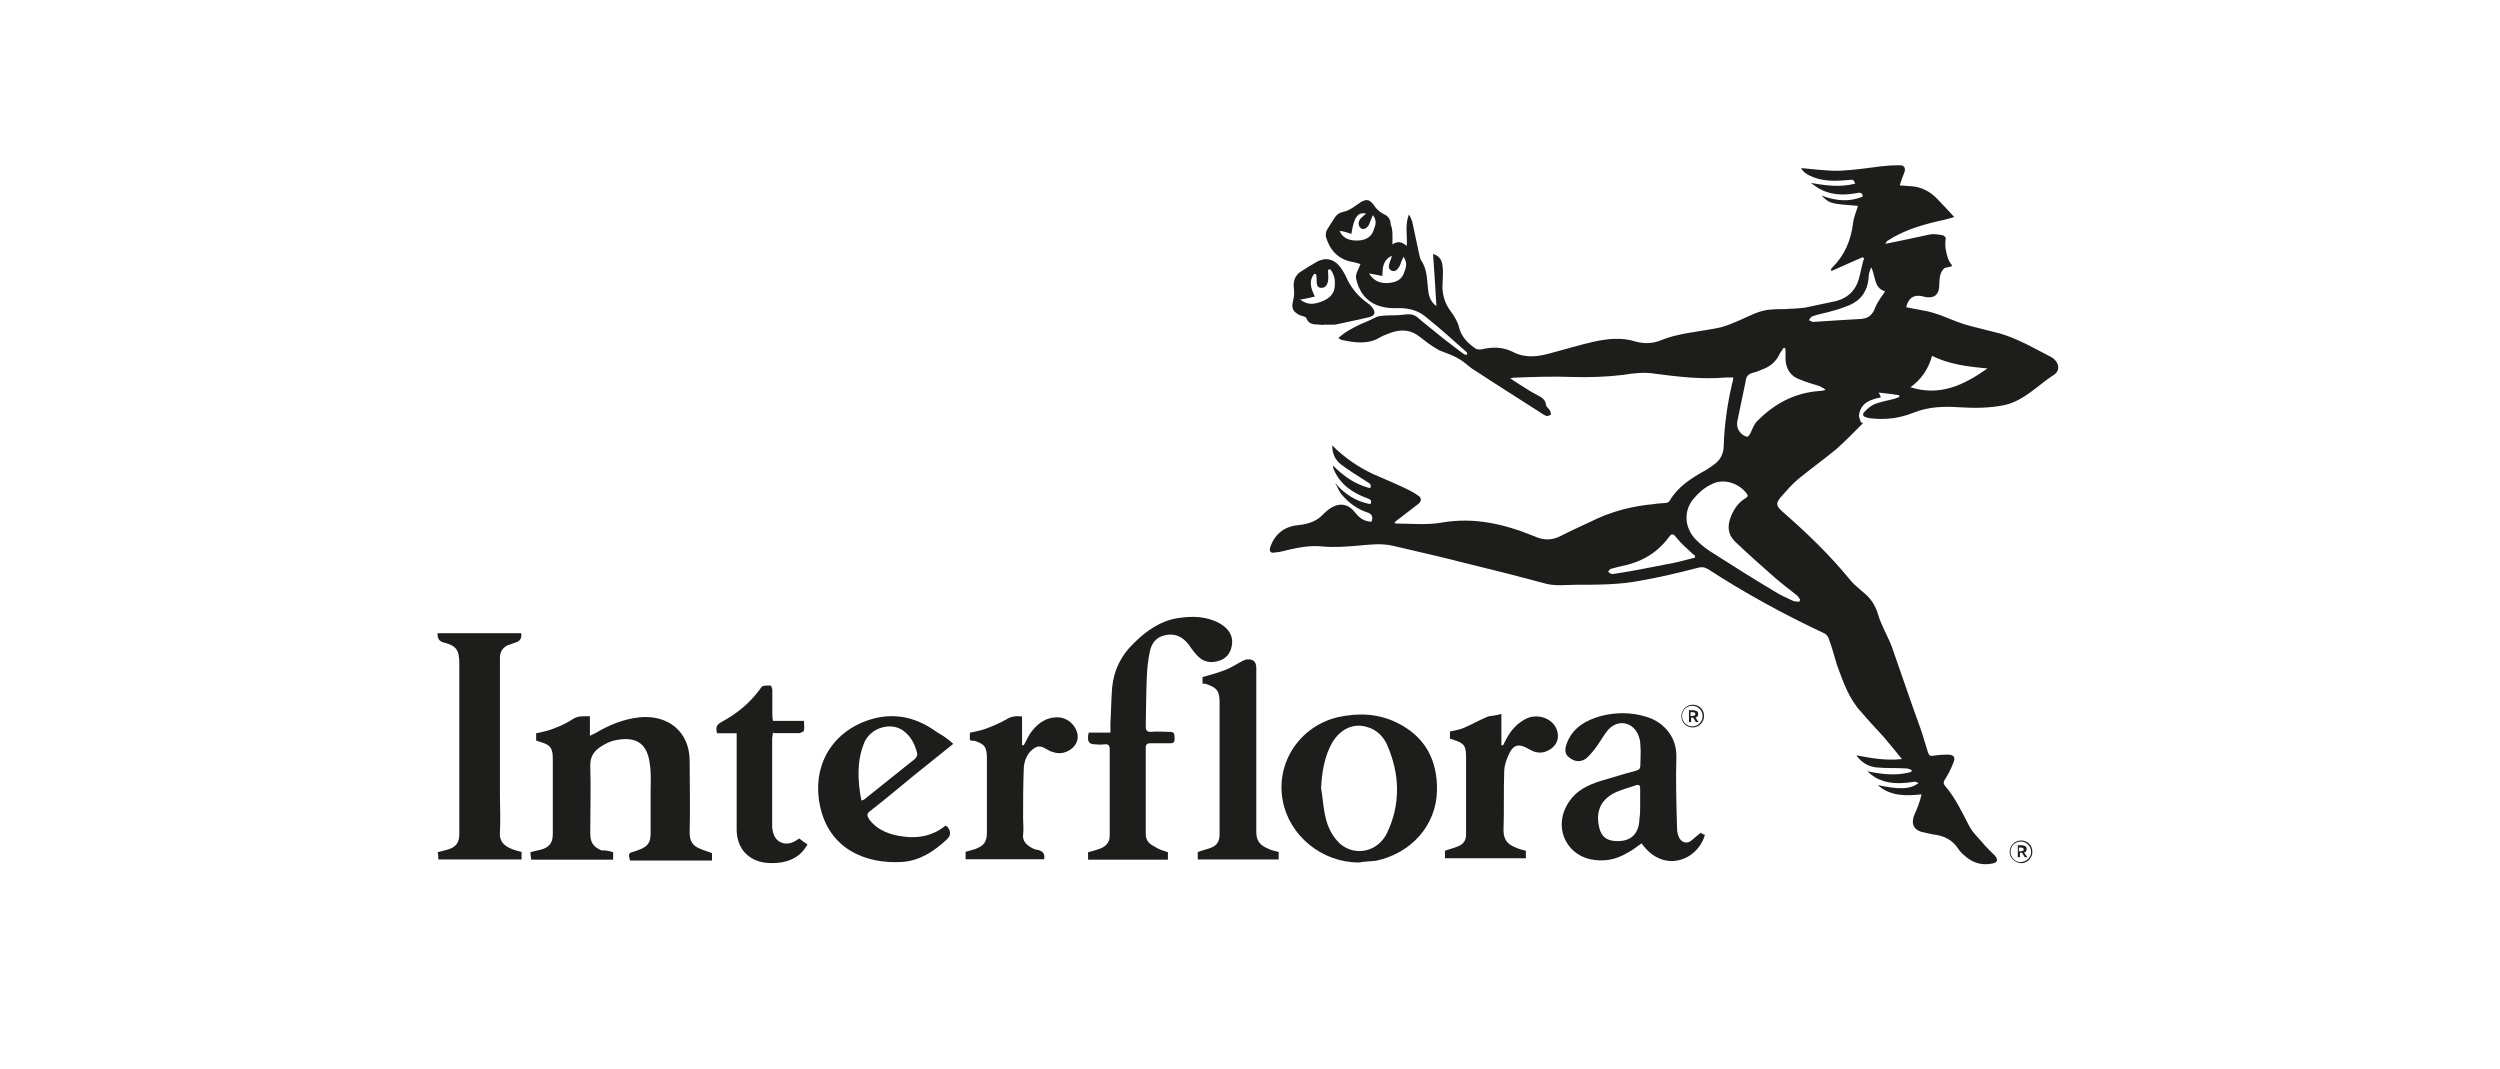 <?xml version="1.0" encoding="UTF-8"?>
<svg id="Layer_2" data-name="Layer 2" xmlns="http://www.w3.org/2000/svg" viewBox="0 0 140.87 60.26">
  <defs>
    <style>
      .cls-1 {
        fill: #1d1d1b;
      }

      .cls-1, .cls-2 {
        stroke-width: 0px;
      }

      .cls-2 {
        fill: #f5f5f5;
        opacity: 0;
      }
    </style>
  </defs>
  <g id="Livello_1" data-name="Livello 1">
    <g>
      <rect class="cls-2" width="140.87" height="60.26"/>
      <g>
        <path class="cls-1" d="M78.42,13.8c.33-.25.58-.17.85.06.04-.58-.12-1.16.12-1.78.1.17.15.31.19.42.12.58.25,1.16.37,1.74.04.15.06.31.12.42.37.52.33,1.14.41,1.74.04.33.15.62.46.85-.06-1-.12-1.95-.19-2.94.41.12.52.42.54.73.04.27,0,.54,0,.83-.06.64.1,1.2.46,1.68.21.27.41.62.48.95.15.52.48.83.91,1.14.1.06.25.06.37.04.62-.15,1.2-.12,1.74.15.7.37,1.43.27,2.16.06.79-.21,1.62-.46,2.41-.64.79-.17,1.58-.25,2.36,0,.46.12.91.12,1.37-.06.98-.41,2.05-.48,3.09-.68.41-.06.79-.21,1.16-.37.68-.27,1.31-.68,2.05-.7.33-.04.64,0,.98-.04.31,0,.58-.04.85-.06.48-.1.98-.21,1.47-.31.79-.12,1.35-.52,1.58-1.27.12-.41.17-.79.31-1.22-.04,0-.06-.04-.1-.04-.58.25-1.16.52-1.74.77,0-.04-.04-.06-.04-.06.04-.06.04-.1.1-.15.7-.7,1.04-1.53,1.16-2.51.04-.33.19-.64.27-.95-1.56-.12-1.58-.12-2.05-.58.83.31,1.56.37,2.32.06,0-.17-.1-.25-.27-.21-.79.15-1.56.15-2.3-.31-.06-.06-.15-.1-.21-.15-.04-.04-.1-.04-.12-.1.83.15,1.64.25,2.47.04-.04-.21-.15-.25-.33-.21-.68.06-1.35.1-2.01-.15-.31-.12-.58-.27-.7-.52.7.06,1.47.17,2.2.15.77-.04,1.56-.15,2.32-.25.33-.04.68-.06,1.04-.06.25,0,.33.15.27.37-.1.25-.19.48-.27.77.21,0,.42.04.62.04.64.04,1.14.33,1.56.79.31.31.58.62.89.95-.19.06-.37.1-.54.15-1.14.25-2.24.54-3.24,1.2-.04.04-.06.06-.1.15.1,0,.19-.04.25-.04.77-.15,1.53-.33,2.26-.48.21-.04.46,0,.68.04.1,0,.21.12.21.17-.04.25-.04.54.04.83.04.21.12.46.27.64.04.04.06.1,0,.12-.06.04-.37.06-.41.12-.27.27-.25.64-.27,1.04-.04.42-.25.62-.68.58-.1,0-.19-.04-.27-.06-.48-.1-.79.1-.91.62.52.12,1.06.17,1.56.33.58.17,1.16.46,1.74.64.52.15,1.06.27,1.58.41.98.21,1.87.68,2.74,1.14.21.12.42.21.62.33.37.25.46.7.1.95-.91.58-1.68,1.47-2.82,1.72-.83.17-1.68.17-2.51.12-.89-.06-1.74-.04-2.61.31-.77.31-1.58.41-2.41.31-.1,0-.19-.04-.25-.06-.17-.04-.21-.15-.12-.27.15-.17.37-.37.58-.46.37-.15.77-.21,1.14-.31.1-.04.17-.06.27-.1v-.1c-.37-.06-.73-.1-1.16-.15.06.12.1.17.12.27-.54.12-1.1.27-1.22.95-.04.15.06.31.1.46.04,0,.1.04.12.04-.48.48-.98,1-1.51,1.47-.7.58-1.43,1.1-2.14,1.68-.37.31-.68.68-1,1.04-.27.33-.25.48.1.79,1.37,1.2,2.68,2.45,3.84,3.88.21.25.48.46.73.68.41.33.68.73.83,1.26.19.62.54,1.2.77,1.8.54,1.53,1.06,3.09,1.62,4.62.15.42.27.89.41,1.31.06.19.12.25.31.21.27-.04.52-.06.79-.06.37,0,.48.15.33.48-.12.31-.27.62-.46.91-.1.15-.1.25,0,.37.58.68.95,1.47,1.35,2.24.21.42.62.77.91,1.14.15.17.37.37.54.54.21.25.17.41-.15.46-.52.1-.98,0-1.41-.33-.19-.15-.37-.31-.48-.48-.33-.52-.83-.77-1.43-.83-.21-.04-.46-.1-.68-.15-.42-.15-.54-.42-.42-.85.1-.27.25-.54.33-.85.06-.12.06-.25.12-.41-.91.1-1.78.1-2.47-.52,1.2.25,1.83.25,2.3-.12-.1-.04-.21-.1-.31-.06-.77.12-1.51.12-2.16-.27-.15-.1-.27-.19-.42-.33.83.17,1.64.27,2.47.04,0-.04.04-.06.04-.1-.1-.04-.19-.1-.31-.1-.58-.04-1.14,0-1.72-.06-.42-.06-.79-.25-1.1-.68.89.17,1.68.31,2.57.21-.37-.46-.7-.85-1.04-1.26-.42-.46-.85-.91-1.27-1.41-.68-.73-1-1.68-1.35-2.63-.15-.48-.27-.98-.46-1.47-.04-.12-.12-.25-.25-.31-2.26-1.06-4.46-2.26-6.57-3.63-.21-.12-.37-.12-.58-.06-1.04.27-2.09.52-3.11.7-1.22.25-2.47.25-3.69.25-.64,0-1.27.1-1.89-.1-1.37-.37-2.78-.73-4.15-1.06-1.43-.37-2.88-.7-4.34-1.04-.68-.15-1.31-.06-1.99,0s-1.35.1-1.99.04-1.22.04-1.8.17c-.27.06-.54.15-.83.17-.27.06-.37-.06-.27-.33.27-.77.85-1.16,1.64-1.22.52-.06.95-.21,1.31-.58.1-.1.17-.17.27-.25.58-.46,1.14-.42,1.58.17.25.31.52.46.89.48.12-.31,0-.46-.27-.54-.52-.17-1-.52-1.37-.95-.19-.21-.27-.46-.41-.7.52.62,1.16,1.04,1.99,1.2.1-.21,0-.27-.17-.33-.83-.31-1.53-.77-1.89-1.62,0-.04-.04-.06-.04-.1v-.12c.62.62,1.26,1.06,2.09,1.27.1-.25-.06-.27-.19-.37-.48-.31-1-.62-1.47-.98-.31-.25-.48-.58-.48-1.06.7.7,1.47,1.22,2.32,1.62.62.27,1.26.54,1.87.83.21.1.42.21.64.37.21.12.21.31.04.46-.31.25-.64.48-.95.73-.15.1-.27.21-.42.33.06.04.06.06.1.06.85,0,1.74.1,2.61-.06,1.83-.31,3.51.1,5.16.77.54.25,1.04.25,1.56-.04.52-.27,1.1-.52,1.62-.77,1.14-.58,2.36-.89,3.61-1,.21-.04.42-.04.64-.06.06,0,.19-.06.21-.12.46-.79,1.2-1.26,1.95-1.68.19-.1.33-.21.48-.31.41-.27.62-.64.62-1.14.04-1.2.21-2.36.48-3.51.04-.1.04-.17.06-.31h-.42c-1.35.12-2.66-.04-3.98-.21-.58-.1-1.2-.04-1.78.06-.98.12-1.95.15-2.94.12-1.06-.04-2.16,0-3.24.04-.04,0-.06,0-.21.04.37.25.7.46,1,.64.17.12.37.21.54.31.25.12.46.27.48.58.04.1.15.17.21.27.04.06.06.15.06.25-.1.04-.21.1-.27.06-.15-.06-.27-.15-.42-.25-1.2-.77-2.41-1.53-3.61-2.32-.31-.17-.54-.46-.89-.64-.33-.21-.73-.33-1.1-.48-.21-.12-.42-.25-.64-.41-.21-.15-.41-.33-.64-.48-.48-.31-1.04-.27-1.56-.06-.15.06-.33.12-.48.21-.68.42-1.41.31-2.1.17-.1,0-.15-.06-.27-.12.41-.37.83-.58,1.27-.79.31-.12.62-.27.91-.41.1-.04.21-.04.31-.06.41-.04.79,0,1.2-.06.27-.04.52-.04.73.12.48.41.98.79,1.47,1.2.41.31.79.62,1.2.91.04.04.12,0,.17.04,0-.06,0-.15-.04-.17-.77-.68-1.51-1.35-2.26-1.95-.42-.37-.95-.52-1.53-.52-.77.04-1.51-.1-2.01-.73-.21-.27-.37-.64-.42-.98-.04-.21.15-.48.25-.77-.17-.06-.42-.12-.68-.17-.68-.21-1.06-.68-1.26-1.35-.04-.12,0-.31.06-.42.12-.21.27-.42.41-.64.12-.21.27-.31.52-.37.31-.06.58-.27.85-.46.42-.31.64-.25.91.17.12.17.31.33.48.41.27.12.41.31.41.58.14.35.1.71.1,1.14ZM101.38,33.9l.06-.1c-.06-.1-.12-.21-.21-.27-.41-.33-.83-.64-1.22-.98-.77-.68-1.53-1.35-2.26-2.05-.41-.41-.42-.89-.21-1.41.17-.41.41-.77.79-1,.1-.06.21-.12.1-.27-.46-.62-1.35-.89-2.01-.52-.37.17-.7.46-.98.79-.58.68-.54,1.62.1,2.3.25.25.52.48.83.68,1.2.77,2.41,1.53,3.63,2.26.33.21.7.37,1.06.54.06.02.17.02.33.04ZM100.59,19.61h-.1c-.06.12-.15.21-.21.33-.19.41-.48.68-.91.85-.17.06-.37.17-.58.21-.25.06-.41.21-.42.46-.15.77-.33,1.53-.48,2.3-.06.37.15.7.48.83.15.06.17-.06.25-.15.12-.25.21-.54.41-.73.98-.98,2.1-1.58,3.51-1.68.12,0,.25-.04.33-.06-.12-.12-.25-.15-.33-.21-.37-.12-.73-.21-1.1-.37-.54-.17-.83-.62-.83-1.2v-.37s0-.12-.02-.21ZM108.87,20.04c-.21.77-.62,1.35-1.22,1.78,1.64.52,2.99-.1,4.34-1.06-1.12-.1-2.16-.23-3.13-.71ZM106.21,16.41c-.62-.17-.52-.85-.77-1.35-.1.21-.15.41-.15.62-.06.7-.41,1.22-1.06,1.51-.31.12-.64.25-.98.33-.37.12-.77.17-1.14.31-.1.04-.12.15-.19.21.1.04.19.1.25.1.91-.06,1.8-.12,2.72-.17.42-.04.64-.25.79-.68.12-.29.35-.58.54-.87ZM95.51,31.43v-.12c-.1-.06-.17-.15-.25-.21-.25-.25-.52-.46-.73-.73-.25-.31-.31-.37-.54-.04-.68.89-1.58,1.37-2.66,1.58-.17.04-.41.1-.58.15-.06.04-.12.1-.12.15s.1.1.15.12c.06.04.12,0,.21,0,1.14-.17,2.24-.41,3.36-.62.39-.08.75-.19,1.16-.29ZM75.49,13.01c.1.31.42.52.83.54.58.04.98-.17,1.1-.64.1-.25.17-.48-.06-.79-.1.21-.15.37-.21.52-.12.25-.37.33-.48.21-.15-.12-.15-.37,0-.54.1-.1.19-.17.31-.27-.46-.12-.7.21-.83,1.14-.23-.08-.41-.14-.66-.17ZM77.15,15.42c.25.41.64.58,1.14.52.42-.04.73-.21.85-.64.1-.25.17-.52-.06-.83-.1.21-.15.37-.21.52-.1.17-.25.37-.48.25-.21-.12-.12-.33-.06-.52.04-.1.06-.15.1-.31-.52.25-.52.68-.54,1.14-.25-.04-.46-.1-.73-.14Z"/>
        <path class="cls-1" d="M34.55,48.02v.42h-4.62c0-.12-.04-.27-.04-.42.21-.06.41-.1.62-.15.48-.15.64-.41.64-.89v-4.19c0-.64-.12-.83-.77-1-.06-.04-.12-.04-.17-.06v-.41c.27-.06.58-.12.83-.21.42-.15.85-.33,1.22-.58.31-.21.62-.17.98-.17v1.1c.12-.06.21-.1.31-.15.77-.46,1.58-.79,2.47-.89,1.64-.17,2.84.83,2.84,2.45,0,1.35.04,2.68,0,4.06,0,.46.17.73.58.89.21.1.42.15.68.25v.42h-4.62c-.1-.41-.1-.42.27-.52.1-.04.17-.06.27-.1.46-.17.62-.41.62-.89v-2.32c0-.52.04-1.06-.04-1.58-.15-1.31-.89-1.58-1.95-1.37-.31.06-.58.21-.83.37-.37.25-.58.54-.58,1.04.04,1.27,0,2.53,0,3.82,0,.52.15.77.64.98.25-.02.44.04.66.1Z"/>
        <path class="cls-1" d="M65.81,48.02v.42h-4.5v-.42c.25-.06.46-.12.7-.21.37-.15.54-.41.52-.79v-4.77c0-.25-.06-.33-.31-.31-.17.04-.37,0-.54,0q-.41,0-.37-.41c0-.06,0-.12.04-.25h1.22v-.52c.04-.68.04-1.35.1-2.05.1-.98.52-1.8,1.22-2.47.7-.7,1.51-1.26,2.47-1.41.79-.12,1.58-.12,2.32.27.58.31.83.77.73,1.27-.06.41-.31.73-.68.85-.42.15-.85.12-1.2-.21-.21-.21-.37-.42-.54-.68-.37-.48-.83-.68-1.41-.52-.46.12-.7.46-.79.91-.1.46-.15.95-.17,1.43-.04.91-.04,1.87-.06,2.78,0,.21.06.31.27.31.37-.04.73,0,1.1,0,.21,0,.25.1.25.27,0,.15.06.37-.21.37h-1.14c-.19,0-.27.06-.27.25v4.87c0,.41.25.58.54.73.21.14.46.21.71.29Z"/>
        <path class="cls-1" d="M76.57,48.6c-2.09,0-3.92-1.51-4.29-3.48-.41-2.16.98-4.21,3.11-4.71,1.14-.25,2.26-.21,3.32.31,1.58.77,2.3,2.1,2.26,3.84-.04,1.93-1.43,3.51-3.42,3.94-.31.04-.68.04-.98.1ZM74.44,44.42c.1.54.12,1.1.25,1.62.12.58.41,1.14.85,1.53.85.7,2.1.42,2.61-.62.79-1.64.73-3.36,0-5-.21-.46-.58-.83-1.1-.98-.77-.25-1.53.1-1.99.89-.42.75-.58,1.64-.62,2.57Z"/>
        <path class="cls-1" d="M95.82,46.92c.06.04.15.1.25.12-.42,1.47-2.36,2.2-3.57.48-.25.17-.48.37-.77.52-.68.41-1.37.54-2.16.37-1.37-.33-2.09-1.89-1.14-3.26.42-.62,1.04-.91,1.74-1.14.68-.19,1.35-.41,2.01-.58.19-.06.25-.12.25-.31,0-.41.04-.77,0-1.16,0-.21-.06-.42-.15-.62-.37-.73-1.22-.79-1.72-.15-.21.27-.41.62-.62.91-.15.21-.33.42-.54.62-.33.25-.68.21-.98-.04-.25-.17-.27-.46-.12-.83.33-.85,1.06-1.27,1.93-1.51.83-.21,1.68-.21,2.51.04.95.27,1.74,1.1,1.72,2.24-.04,1.37,0,2.74.04,4.09,0,.15.04.31.1.46.12.27.42.41.68.21.14-.1.31-.27.56-.46ZM92.42,45.39v-.95c0-.19-.06-.25-.25-.19-.42.15-.85.25-1.26.46-.77.42-1,1.1-.79,1.95.12.48.41.7.89.73.89.06,1.35-.41,1.37-1.26.04-.25.04-.5.04-.75Z"/>
        <path class="cls-1" d="M24.7,48.44c0-.15,0-.27-.04-.42.25-.06.46-.12.64-.17.42-.15.58-.41.58-.83v-9.66c0-.73-.17-.98-.89-1.16q-.37-.1-.33-.52h4.71q.06.41-.31.52c-.17.06-.33.12-.48.17-.27.15-.41.37-.41.7v7.7c0,.7.04,1.43,0,2.14-.04.46.21.73.58.89.21.1.42.15.64.21v.42h-4.69Z"/>
        <path class="cls-1" d="M53.72,41.91c-.79.64-1.51,1.22-2.24,1.8-.83.68-1.62,1.35-2.45,1.99-.21.15-.17.27-.06.46.48.64,1.2.89,1.95.98.85.12,1.68-.06,2.36-.62.04.04.06.04.1.06q.33.41-.04.73c-.73.68-1.53,1.2-2.53,1.26-1.99.12-4.13-.7-4.62-3.24-.46-2.38.89-4.36,3.24-4.89,1.22-.25,2.3.06,3.3.77.17.12.37.21.52.33.14.1.29.21.46.37ZM48.53,45.12c.06-.04.12-.04.15-.06.95-.77,1.93-1.53,2.88-2.3.06-.06.15-.21.12-.31-.12-.52-.37-1-.83-1.31-.7-.46-1.78-.12-2.14.68-.44,1.06-.39,2.16-.17,3.3Z"/>
        <path class="cls-1" d="M67.76,38.52v-.37c.46-.12.89-.25,1.31-.41.31-.12.62-.33.91-.48.1-.04.19-.1.27-.1q.54-.06.54.48v9.25c0,.48.21.73.62.91.19.1.41.15.64.21v.42h-4.56v-.42c.27-.1.52-.15.77-.25.31-.12.46-.37.46-.73v-7.45c0-.58-.1-.83-.77-1.04-.1-.02-.14-.02-.19-.02Z"/>
        <path class="cls-1" d="M84.6,40.25v1.74h.1c.06-.12.12-.25.19-.37.25-.48.62-.89,1.14-1.14.7-.31,1.56.06,1.72.73.1.37,0,.7-.31.95-.33.25-.7.33-1.1.15-.04-.04-.1-.06-.12-.06-.68-.41-.98-.31-1.27.42-.1.25-.19.52-.19.79-.04,1.1,0,2.24-.04,3.32,0,.48.19.77.62.95.21.1.41.15.64.21v.42h-4.56v-.42c.25-.1.52-.15.73-.25.33-.12.48-.37.46-.73v-4.29c0-.64-.1-.79-.7-.98-.06-.04-.12-.04-.21-.06v-.41c.27-.06.54-.1.79-.21.46-.19.91-.46,1.37-.64.17-.04.42-.04.73-.14Z"/>
        <path class="cls-1" d="M54.65,41.7v-.41c.27-.06.58-.12.85-.21.41-.15.83-.33,1.2-.54.27-.17.52-.21.89-.17v1.62h.1c.12-.21.21-.41.33-.62.37-.54.85-.95,1.56-.95.58,0,1.06.46,1.14.98.04.37-.12.64-.42.85-.33.21-.68.25-1.04.1h-.04c-.31-.15-.58-.42-.91-.21-.41.25-.58.68-.62,1.1-.04.98-.04,1.93-.04,2.9,0,.31.04.58,0,.89-.04.33.15.54.41.7.15.1.31.15.46.17q.41.12.31.52h-4.42v-.42c.17-.06.37-.1.52-.15.52-.19.68-.41.68-.95v-4.13c0-.68-.1-.83-.73-1.04-.06.04-.12,0-.21-.02Z"/>
        <path class="cls-1" d="M43.55,41.28c0,.12-.04.25-.04.33v5c.04.37.15.7.48.85s.64.06.95-.15c.04-.04.06-.04.1-.06.15.12.27.21.46.33-.37.68-.98.98-1.68,1.04-.7.06-1.37-.04-1.89-.62-.31-.37-.42-.83-.42-1.27v-5.41h-1.1c-.1-.31-.04-.48.25-.64.89-.48,1.64-1.1,2.24-1.95.06-.12.33-.1.52-.1.04,0,.1.17.1.27v1.31c0,.12,0,.25.04.41h1.74c0,.17.04.37,0,.54,0,.06-.15.12-.25.15h-1.47v-.04h-.02Z"/>
        <path class="cls-1" d="M74.46,18.3c-.31-.04-.68.06-.85-.37-.04-.1-.25-.12-.37-.17-.42-.21-.48-.42-.37-.85.06-.21.06-.46.04-.64-.06-.41.06-.77.41-.98.27-.17.58-.37.85-.52.46-.27.91-.21,1.26.17.15.17.31.42.41.64.25.58.62,1.04,1.1,1.41.12.1.25.17.33.27.27.31.25.52-.15.62-.62.15-1.26.27-1.87.41-.27.02-.54-.02-.77.02ZM74.95,15.17s-.1.04-.12.04c0,.21.04.42,0,.64-.04.17-.12.37-.37.37s-.27-.21-.27-.41c0-.12,0-.25-.04-.37h-.1c-.33.41-.17.83.04,1.27-.27.06-.48.12-.83.17.41.31.73.27,1.1.15.46-.15.83-.41.85-.91.04-.39-.04-.68-.27-.97Z"/>
        <path class="cls-1" d="M94.74,40.35c0-.33.27-.64.64-.64s.64.27.64.64c0,.33-.27.64-.64.64-.35,0-.64-.27-.64-.64ZM95.94,40.35c0-.31-.25-.58-.58-.58s-.58.25-.58.58c0,.31.25.58.58.58s.58-.27.58-.58ZM95.11,40.02h.31c.1,0,.15.04.21.06.04.04.06.1.06.15,0,.12-.06.17-.15.21l.17.25h-.15l-.15-.25h-.12v.25h-.12v-.68h-.06ZM95.41,40.33c.1,0,.12-.04.12-.1s-.06-.1-.12-.1h-.15v.21h.15v-.02Z"/>
        <path class="cls-1" d="M113.24,48c0-.33.27-.64.64-.64s.64.27.64.64c0,.33-.27.64-.64.64-.37-.04-.64-.31-.64-.64ZM114.45,48c0-.31-.25-.58-.58-.58s-.58.25-.58.58c0,.31.25.58.58.58.35-.04.58-.27.58-.58ZM113.62,47.63h.31c.1,0,.15.04.21.06.04.04.06.1.06.15,0,.12-.06.17-.15.21l.19.25h-.15l-.15-.25h-.12v.25h-.12v-.68h-.08ZM113.91,47.96c.1,0,.12-.04.12-.1s-.06-.1-.12-.1h-.15v.21h.15v-.02Z"/>
      </g>
    </g>
  </g>
</svg>